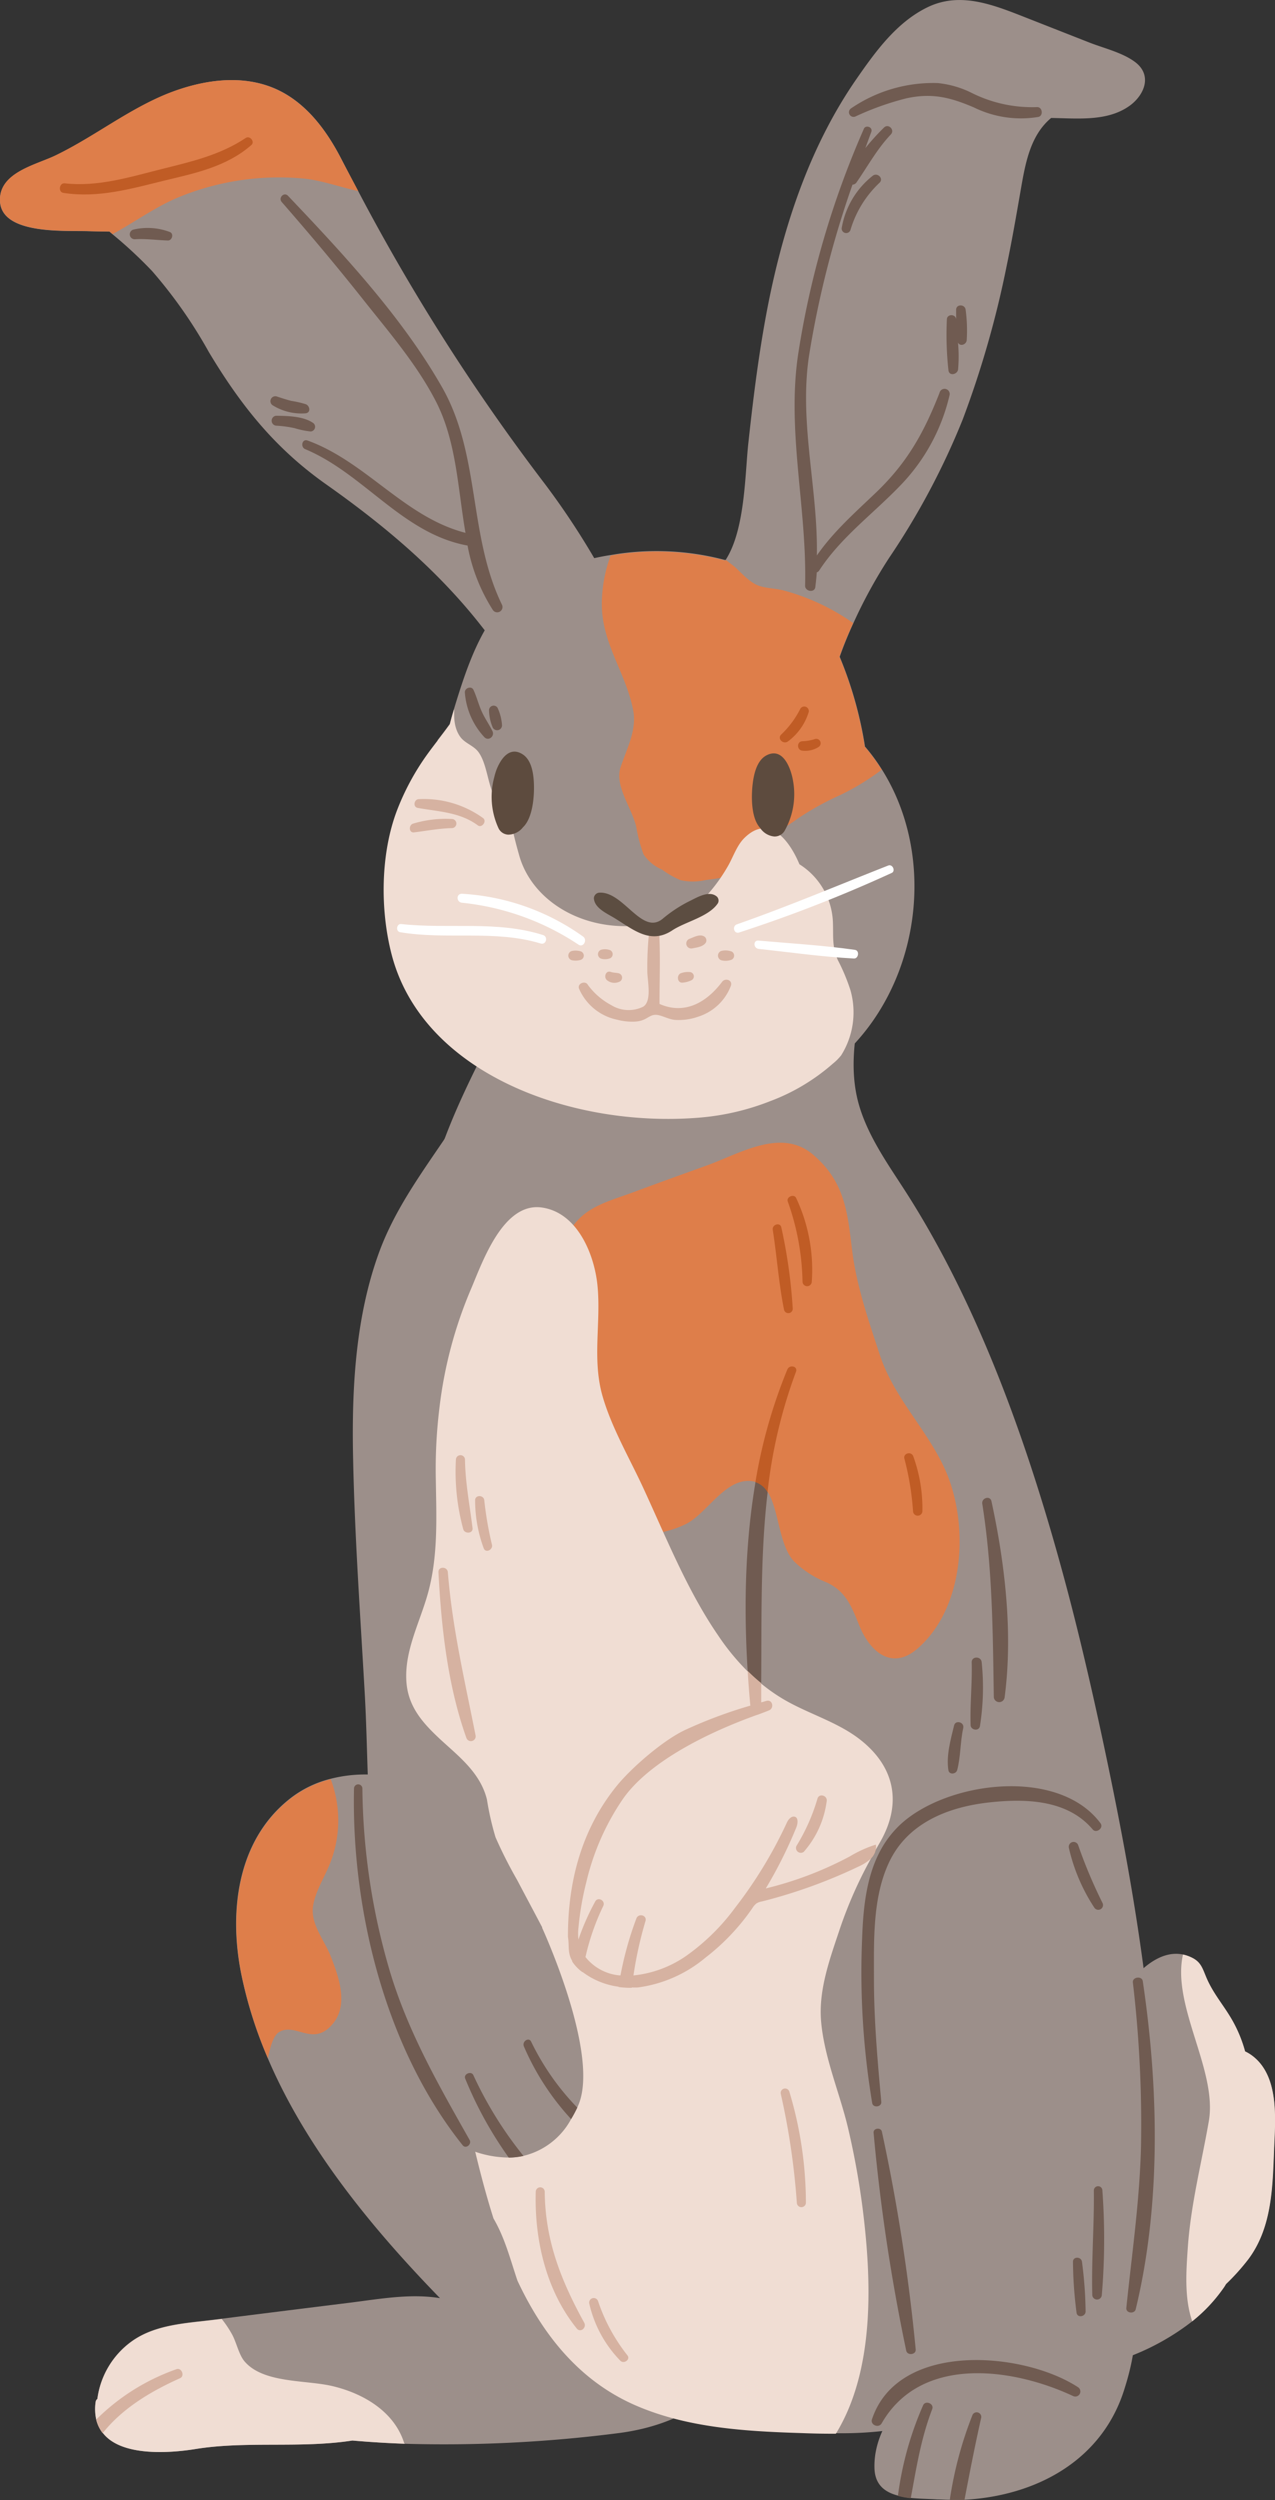 <?xml version="1.0" encoding="UTF-8"?> <svg xmlns="http://www.w3.org/2000/svg" viewBox="0 0 173.49 340.13"><rect x="0" y="0" width="173.49" height="340.13" fill="#333333" stroke="none"/> <defs> <style>.cls-1{fill:#9c8f8a;}.cls-2{fill:#705b51;}.cls-3{fill:#de7e4a;}.cls-4{fill:#f0ddd3;}.cls-5{fill:#5d4b3e;}.cls-6{fill:#d6b2a1;}.cls-7{fill:#c05c25;}.cls-8{fill:#5c4d41;}.cls-9{fill:#fff;}</style> </defs> <g id="Layer_2" data-name="Layer 2"> <g id="Layer_1-2" data-name="Layer 1"> <path class="cls-1" d="M100.66,311.68c-3-12.79-9.45-24.54-17.19-35A35,35,0,0,1,78,267.12c-.88-2.62-1.35-5.36-2.18-8a18.75,18.75,0,0,0-2.71-5.71,8.06,8.06,0,0,0-1.28-1.26,140.46,140.46,0,0,1-1.28-22.39c.26-12.71.28-25.18-1.32-37.82-1.54-12.2-4-24.26-6.39-36.31,0-.09-.06-.16-.09-.23s0-.28,0-.43a.55.55,0,0,0-.12-.41,66.7,66.7,0,0,0,4.23-7.48c.36-.77-.77-1.46-1.16-.67-4.22,8.36-10.9,15.14-14.13,24s-3.73,18.67-3.52,28.12c.22,10.74,1,21.48,1.6,32.2.19,3.5.27,7.08.39,10.68a19,19,0,0,0-5.12.6,14.7,14.7,0,0,0-5.63,2.81c-7.08,5.7-8.16,15.37-6.46,23.77a58.75,58.75,0,0,0,3.6,11.4c5.21,12.22,14.18,23.14,23.44,32.66-4.09-.67-8.32.13-12.44.64q-8.64,1.07-17.26,2.16l-1,.12c-3.82.48-8,.62-11.23,2.93a11.46,11.46,0,0,0-4.69,7.84.6.6,0,0,0-.24.43,6.7,6.7,0,0,0,.08,2.35A4.64,4.64,0,0,0,14,331c2.48,3.2,9,2.76,12.64,2.17,6.9-1.11,14.32-.06,21.31-1.15q3.54.31,7.14.44a185.76,185.76,0,0,0,28.75-1.41C94.53,329.78,103.45,323.44,100.66,311.68Z"></path> <path class="cls-1" d="M150.76,240.1c-1.57-7.53-3.32-15.34-5.37-23.18-5-19-11.69-38.23-21.75-54.16-2.49-3.94-5.37-7.79-6.72-12.31-1.66-5.6-.3-11.44,1-17,.13-.54-.38-1.21-1-1-2.65,1-2.59,3.26-4,5.39-1.79,2.73-5.84,2.5-8.83,2.8l-7.87.79c-9.15.92-19.27,3.13-28.47,1.27.22-.44.43-.89.65-1.34.41-.84-.83-1.59-1.27-.74l-.89,1.73c-.23-.06-.47-.11-.7-.18a.66.66,0,0,0-.35,1.27c.14.05.29.08.43.12-3.11,6.17-6,12.53-7.53,19.27-1.81,8-1,15.9.59,23.81.33,1.62.68,3.24,1,4.85,1.59,7.26,3.2,14.49,3,22-.17,7.77-1.71,15.4-2.92,23.06-.2,1.3-.39,2.61-.57,3.91-1.81,13.34,0,27.05,2.71,40.33.69,3.39,1.44,6.75,2.2,10.08.82,3.52,1.75,7.22,2.91,10.87a68.71,68.71,0,0,0,3.26,8.46c3.4,7.25,8.32,13.55,15.94,16.91,7.13,3.14,15.14,3.59,22.81,3.83,1.53.06,3,.09,4.58.08a49.85,49.85,0,0,0,15-2c5.79,1.2,11.6,1.32,17.09-1.4,9.18-4.55,11.41-15.56,11.76-24.88C158.34,281.68,155.05,260.68,150.76,240.1Z"></path> <path class="cls-2" d="M119.06,252a2.43,2.43,0,0,1-.53.8,6,6,0,0,1-1.72,1.07,70.35,70.35,0,0,1-13.09,4.73,2.13,2.13,0,0,0-.79.28,2.5,2.5,0,0,0-.56.65A29.76,29.76,0,0,1,96,266.32a18,18,0,0,1-9.18,4.06,8.12,8.12,0,0,1-.86,0,10.87,10.87,0,0,1-1.8-.1,10.42,10.42,0,0,1-3.83-1.3,11,11,0,0,1-1.07-.71,5.5,5.5,0,0,1-1.4-1.45l0-.05c-.66-1.1-.38-2.11-.58-3.26a.43.43,0,0,1,0-.12c0-7.4,1.85-14.52,6.63-20.42,1.87-2.32,6.32-6.28,9.51-7.71a62.69,62.69,0,0,1,8.68-3.22c-1.39-15.14-.87-31.65,5.06-45.79.3-.7,1.47-.42,1.18.33-5.61,14.71-4.53,29.68-4.8,45l.69-.2c.85-.26,1.13,1,.36,1.29-.45.19-.92.36-1.4.54a.6.6,0,0,1-.19.06c-6.13,2.19-14.7,6.19-18.37,11.58a33.61,33.61,0,0,0-4.89,11.19,39.73,39.73,0,0,0-1.07,6.21,6.82,6.82,0,0,0,0,1.58,5.38,5.38,0,0,0,1,2.45,6.7,6.7,0,0,0,4.58,2.44h.19a11.62,11.62,0,0,0,1.77,0,15.26,15.26,0,0,0,7-2.57,29.15,29.15,0,0,0,6.79-6.65,59.91,59.91,0,0,0,7-11.5c.21-.48.63-1,1.12-.86s.4.94.2,1.44a60.25,60.25,0,0,1-4.16,8.31,48.32,48.32,0,0,0,11.44-4.36,16.45,16.45,0,0,1,3.53-1.6A1.68,1.68,0,0,1,119.06,252Z"></path> <path class="cls-3" d="M128.49,199.68c-2.55-5.47-6.88-9.57-8.79-15.41-1.45-4.41-3.18-9.4-3.76-14.24-.62-5.16-1-9.28-5.31-12.95s-9.88-.18-14.41,1.46C92.8,159.77,89.39,161,86,162.26c-2.48.92-5.33,1.64-7.23,3.58-3.37,3.46-2.69,8-.89,11.93A80.54,80.54,0,0,0,78,194.63c.48,4.22.59,9.59,4.43,12.26,3.34,2.33,7.24,2.19,10.81.49,2.71-1.28,5-5.56,8.19-5.89a3.56,3.56,0,0,1,1.38.12,3,3,0,0,1,1.65,1.36c1.54,2.43,1.51,7.18,3.55,9.41a13.42,13.42,0,0,0,4.55,2.93c2.62,1.26,3.35,3.35,4.4,5.91,1.39,3.42,4.35,6.09,7.84,3.1C131.4,218.66,131.92,207.05,128.49,199.68Z"></path> <path class="cls-4" d="M116.92,236.57c-2.84-2.17-6.32-3.24-9.44-4.91a23.48,23.48,0,0,1-3.93-2.64,24,24,0,0,1-1.84-1.66,31.81,31.81,0,0,1-4-4.88c-4.24-6.18-7.07-13.34-10.21-20.12-1.88-4.06-4.34-8.25-5.55-12.56-1.39-5-.14-10-.66-15-.44-4.22-2.75-9.87-7.6-10.53-5.21-.7-8,7.31-9.54,10.95a58.57,58.57,0,0,0-4.36,16.35,68.36,68.36,0,0,0-.49,9.62c.08,5.33.35,10.7-1.16,15.88-1.07,3.7-3,7.38-2.86,11.32.1,3.7,2.24,6,4.62,8.23,2.59,2.38,5.47,4.58,6.36,8.2a38.18,38.18,0,0,0,1.17,5.14,61.57,61.57,0,0,0,2.93,5.79c1.14,2.16,2.29,4.31,3.42,6.46a19.49,19.49,0,0,1-3.16,5.28c-3.7,4.31-7,8.11-8.58,13.37.69,3.39,1.44,6.75,2.2,10.08.82,3.52,1.75,7.22,2.91,10.87,1.56,2.66,2.28,5.56,3.26,8.46,3.4,7.25,8.32,13.55,15.94,16.91,7.13,3.14,15.14,3.59,22.81,3.83,1.53.06,3,.09,4.58.08,5.33-8.69,4.87-20.88,3.64-30.64a107.35,107.35,0,0,0-2-11c-1.14-4.78-3.22-9.52-3.65-14.43-.38-4.38,1.24-8.66,2.6-12.76a58.23,58.23,0,0,1,4.11-9.29l.77-1.41h0l.6-1.05C122.78,245.26,121.74,240.27,116.92,236.57Z"></path> <path class="cls-1" d="M152.86,311.35c-2.63-3.28-8.7-3.51-12.54-3.44-4.33.09-8.35,1.56-10.61,5.49-1.79,3.12-2.45,7-2.86,10.84l-.45.1-.16,0a.56.56,0,0,0-.81-.19c-3.49,2.67-6.59,7-6.44,11.65.07,2.25,1.42,3.25,3.19,3.71a10.45,10.45,0,0,0,1.75.32c1.22.12,2.5.13,3.6.2.55,0,1.12.05,1.67.05s1.37,0,2,0c9.7-.51,18.87-5.3,21.86-15.26C154.25,321.06,155.6,314.76,152.86,311.35Z"></path> <path class="cls-1" d="M170.33,279.62a5.59,5.59,0,0,0-.91-.54,18.2,18.2,0,0,0-1.68-4.12c-1.23-2.19-2.73-3.78-3.68-6.14-.46-1.12-.71-1.93-1.89-2.5a5.21,5.21,0,0,0-1.2-.42c-2.55-.53-5,1.18-7,3.52a26,26,0,0,0-3.45-7.68c-.44-.66-1.52,0-1.08.64a25,25,0,0,1,3.54,8.3,22.72,22.72,0,0,0-3.22,6.36c-.25.87,1.06,1.21,1.35.36a21.93,21.93,0,0,1,2.25-4.73c2.33,15.6-8.91,32.29-5.78,48.09l-.15.05a.73.73,0,0,0,.39,1.41l.08,0c.11.42.24.86.36,1.29a.69.69,0,0,0,1.33-.37c-.07-.43-.11-.84-.17-1.26a32.78,32.78,0,0,0,12.78-6.06,21.76,21.76,0,0,0,4.32-4.62c.1-.14.19-.3.28-.45a29.86,29.86,0,0,0,3-3.33c3.16-4.19,3.33-9.47,3.52-14.53C173.49,288.7,174.24,282.49,170.33,279.62Z"></path> <path class="cls-4" d="M170.33,279.62a5.59,5.59,0,0,0-.91-.54,18.2,18.2,0,0,0-1.68-4.12c-1.23-2.19-2.73-3.78-3.68-6.14-.46-1.12-.71-1.93-1.89-2.5a5.21,5.21,0,0,0-1.2-.42c-1.57,7,4.73,15.77,3.51,22.7-1,5.75-2.43,11.23-2.85,17.1-.22,3.23-.5,6.93.6,10.1a21.76,21.76,0,0,0,4.32-4.62c.1-.14.19-.3.28-.45a29.86,29.86,0,0,0,3-3.33c3.16-4.19,3.33-9.47,3.52-14.53C173.49,288.7,174.24,282.49,170.33,279.62Z"></path> <path class="cls-4" d="M55,332.37c-1.35-4.29-5.53-6.73-9.66-7.73-3.61-.9-9.53-.34-12.1-3.43-.77-.94-1.09-2.65-1.72-3.73a14.81,14.81,0,0,0-1.35-2l-1,.12c-3.82.48-8,.62-11.23,2.93a11.46,11.46,0,0,0-4.69,7.84.6.6,0,0,0-.24.43,6.7,6.7,0,0,0,.08,2.35A4.64,4.64,0,0,0,14,331c2.48,3.2,9,2.76,12.64,2.17,6.9-1.11,14.32-.06,21.31-1.15q3.54.31,7.14.44Z"></path> <path class="cls-3" d="M45.43,275.14c-2.71,3.53-5.14-.05-7.44,1.3-.75.44-1.21,1.91-1.53,3.59a58.75,58.75,0,0,1-3.6-11.4c-1.7-8.4-.62-18.07,6.46-23.77A14.7,14.7,0,0,1,45,242.05a15.83,15.83,0,0,1-.3,11.95c-.72,1.69-1.79,3.4-2.09,5.23-.41,2.43,1.41,4.55,2.31,6.7C46,268.67,47.45,272.49,45.43,275.14Z"></path> <path class="cls-1" d="M83.16,80.09a104.1,104.1,0,0,0-9-14.23A281.67,281.67,0,0,1,48.74,26c-.78-1.46-1.55-2.94-2.31-4.41-2-3.85-4.7-7.54-8.71-9.41C33,10,27.52,10.87,22.85,12.73c-5.41,2.17-10,5.87-15.24,8.4C4.92,22.43-.26,23.48,0,27.46c.31,4.53,9,3.88,12,4,1,0,1.92.05,2.89.05l.42.36a60.2,60.2,0,0,1,5.38,5A64.43,64.43,0,0,1,28.42,47.9C32.83,55.25,37.48,61.06,44.53,66c7.63,5.4,14.63,11.25,20.5,18.57,2.13,2.67,3.44,4.86,7.11,3.61s7.44-3.83,10.78-6.06a.68.68,0,0,0,.94-.66A.85.85,0,0,0,83.16,80.09Z"></path> <path class="cls-1" d="M154.44,8.43c-1.74-1.3-4.29-1.88-6.28-2.67l-9.39-3.69C134.65.46,130.4-1.06,126.18,1s-7.1,6.09-9.63,9.73c-6.13,8.84-9.67,19.23-11.83,29.7-1.34,6.55-2.17,13.19-2.89,19.83-.43,3.84-.42,10.74-2.57,15-.15.3-.31.58-.48.85l0,.06a.49.49,0,0,0-.17,0,36.38,36.38,0,0,0-14.74-.79l-.78.13A32.17,32.17,0,0,0,71.6,79.62C66,83,63.65,90.3,61.77,96.47c-.2.66-.39,1.32-.56,2-.54.76-1.11,1.5-1.68,2.24a1.67,1.67,0,0,1,0,.94c-1.71,5.6-4.68,10.89-5.54,16.74a28,28,0,0,0,2.94,17.06c2.46,4.46,9,8,13.37,10.55a38.9,38.9,0,0,0,17.47,5.76,1.72,1.72,0,0,1,1,.37,46.7,46.7,0,0,0,6.37-.06,32.23,32.23,0,0,0,18-7.12,31.2,31.2,0,0,0,3.43-3.28c8.92-9.93,10.51-25.77,3.42-37a25.75,25.75,0,0,0-2.31-3.13.56.56,0,0,0,0-.13,53.12,53.12,0,0,0-3.42-12.06c.55-1.56,1.18-3.09,1.87-4.59A66.58,66.58,0,0,1,121,75.87a100.49,100.49,0,0,0,10-18.81,134,134,0,0,0,6-21c.73-3.47,1.33-7,1.93-10.44s1.28-7.23,4.1-9.57c3.65.05,7.84.54,10.89-1.82C155.84,12.7,156.73,10.14,154.44,8.43Z"></path> <path class="cls-3" d="M86.15,126.86a2.62,2.62,0,0,0,2.19,2.21,3.57,3.57,0,0,0,2.35-.26A9,9,0,0,1,86.15,126.86Z"></path> <path class="cls-3" d="M117.64,101.54a.56.56,0,0,0,0-.13,53.12,53.12,0,0,0-3.42-12.06c.55-1.56,1.18-3.09,1.87-4.59a30,30,0,0,0-9.45-4.43c-1.07-.28-2.22-.27-3.28-.61-1.27-.4-2.35-1.65-3.31-2.54-.28-.25-.81-.62-1.27-1l0,.06a.49.49,0,0,0-.17,0,36.38,36.38,0,0,0-14.74-.79l-.78.13a19.3,19.3,0,0,0-1.2,6.57c0,5.45,3.28,9.36,4.27,14.48.52,2.72-.89,5.23-1.72,7.76s1.5,5.44,2.13,8.07a20.52,20.52,0,0,0,1,3.77,5.67,5.67,0,0,0,2.51,2.07,12.15,12.15,0,0,0,2.52,1.44,7.68,7.68,0,0,0,3.34,0c.63-.1,3.23-.34,3.59-.87a27.31,27.31,0,0,1,1.67-2.26c1.69-2,5.22-3.65,7.34-5.24a38.79,38.79,0,0,1,5.71-3.17,33.23,33.23,0,0,0,5.72-3.48A25.75,25.75,0,0,0,117.64,101.54Z"></path> <path class="cls-4" d="M115.72,134.71A26.52,26.52,0,0,0,114,130.6c-.82-1.87-.58-3.26-.67-5.28a9.75,9.75,0,0,0-4.55-7.74c-1.42-3.39-4.18-6.86-7.51-3.56-1,1-1.48,2.5-2.17,3.72a22.91,22.91,0,0,1-4.76,5.89C90.74,126.8,90,126,85.09,126c-7,0-12.82-4-14.42-9.55-.33-1.15-.64-2.32-.9-3.5-.16-.73-1.17-1.74-1.54-2.43a26.16,26.16,0,0,1-1.29-2.92c-.61-1.62-.84-3.9-1.81-5.25-.62-.88-1.77-1.19-2.42-2-1.25-1.59-.8-3.8-.94-3.82-.2.66-.39,1.32-.56,2-1,1.39-2.08,2.72-3.09,4.12A33.73,33.73,0,0,0,54,110.3c-2.22,5.87-2.29,13.44-.72,19.52,4.19,16.24,24.51,23.65,41.85,22.23a33.72,33.72,0,0,0,9.66-2.24,27.5,27.5,0,0,0,8.53-5.1,7.23,7.23,0,0,0,1.14-1.14A11,11,0,0,0,115.72,134.71Z"></path> <path class="cls-3" d="M48.74,26c-2.58-.58-5.18-1.52-7.55-1.72A35.9,35.9,0,0,0,23.91,27c-3,1.31-5.72,3.3-8.59,4.85l-.42-.36c-1,0-1.93,0-2.89-.05-3-.12-11.69.53-12-4-.27-4,4.91-5,7.6-6.33,5.22-2.53,9.83-6.23,15.24-8.4C27.52,10.87,33,10,37.72,12.21c4,1.87,6.74,5.56,8.71,9.41C47.19,23.09,48,24.57,48.74,26Z"></path> <path class="cls-5" d="M107.67,105.2c-.48-1.61-1.54-3.42-3.41-2.42-1.28.7-1.68,2.53-1.84,3.84-.19,1.55-.27,4.61,1,6a2.6,2.6,0,0,0,1.93,1.18,1.58,1.58,0,0,0,1.4-.75,10.14,10.14,0,0,0,1.15-6.87A7.9,7.9,0,0,0,107.67,105.2Z"></path> <path class="cls-5" d="M67.54,104.76c.61-1.57,1.82-3.28,3.59-2.13,1.23.8,1.47,2.66,1.52,4,.06,1.56-.11,4.61-1.49,5.92a2.59,2.59,0,0,1-2,1,1.54,1.54,0,0,1-1.32-.86,10.18,10.18,0,0,1-.59-6.94A8.64,8.64,0,0,1,67.54,104.76Z"></path> <path class="cls-2" d="M141.1,14.57a18.38,18.38,0,0,1-8.86-1.92,13.25,13.25,0,0,0-4.65-1.35,19.81,19.81,0,0,0-11.78,3.44.63.63,0,0,0,.63,1.09,38.34,38.34,0,0,1,6.88-2.45c3.52-.77,6-.13,9.21,1.24a14.48,14.48,0,0,0,8.75,1.29C142,15.77,141.86,14.53,141.1,14.57Z"></path> <path class="cls-2" d="M127.84,53.45c-2.15,5.49-4.44,9.57-8.76,13.67-2.83,2.7-5.71,5.25-7.93,8.45.17-9-2.41-17.92-1.09-27A133.41,133.41,0,0,1,116,25.12a.69.69,0,0,0,.53-.28c1.56-2.24,2.79-4.55,4.69-6.55.58-.62-.33-1.53-.93-.94a31.37,31.37,0,0,0-2.54,2.8c.27-.73.53-1.46.8-2.18s-.79-1-1-.45a122.6,122.6,0,0,0-8.94,30.64c-1.58,10.52,1.21,21,.94,31.53,0,.77,1.28,1,1.39.18.08-.65.15-1.3.2-2a.63.63,0,0,0,.33-.26c3-4.59,7.44-7.78,11.19-11.72a26.14,26.14,0,0,0,6.55-12.14A.66.66,0,0,0,127.84,53.45Z"></path> <path class="cls-2" d="M131.4,42.18c-.06-.83-1.33-.85-1.3,0,0,.46,0,.94,0,1.42a.41.41,0,0,1,0-.11c0-.81-1.28-.82-1.26,0a44.48,44.48,0,0,0,.22,6.93c.14.8,1.24.51,1.31-.18a20.75,20.75,0,0,0-.06-4.09c0,.1,0,.22,0,.32.19.74,1.15.48,1.23-.17A21.13,21.13,0,0,0,131.4,42.18Z"></path> <path class="cls-2" d="M118.73,23.93a11.49,11.49,0,0,0-4.18,7,.61.61,0,0,0,1.18.33,14.47,14.47,0,0,1,3.94-6.39C120.3,24.29,119.37,23.39,118.73,23.93Z"></path> <path class="cls-2" d="M68.31,82.28c-4.59-9.4-2.92-20.36-8.12-29.53-5.43-9.56-13.47-18.19-21-26.11-.54-.57-1.36.27-.85.85,3.76,4.31,7.46,8.7,11,13.17s7.4,8.92,10,14c2.79,5.47,2.95,11.81,4,17.83-8.27-2.12-13.52-9.67-21.49-12.56-.75-.27-1,.88-.33,1.17,8,3.34,13.26,11.51,22.1,13.12h0A24.54,24.54,0,0,0,67.07,83,.72.72,0,0,0,68.31,82.28Z"></path> <path class="cls-2" d="M42.56,57.51c-1.34-.9-3.48-.93-5-.95a.68.68,0,0,0,0,1.35,15.39,15.39,0,0,1,2.53.34,11.73,11.73,0,0,0,2.18.45A.64.64,0,0,0,42.56,57.51Z"></path> <path class="cls-2" d="M41.64,55a13.49,13.49,0,0,0-2-.46c-.66-.17-1.31-.38-2-.61a.67.67,0,0,0-.52,1.22,7.46,7.46,0,0,0,4.47,1.08C42.34,56.12,42.15,55.23,41.64,55Z"></path> <path class="cls-2" d="M23.13,31.57a8.51,8.51,0,0,0-5-.33.67.67,0,0,0,.18,1.31c1.53-.1,3,.12,4.53.17C23.4,32.74,23.7,31.83,23.13,31.57Z"></path> <path class="cls-2" d="M67,99.45c-.46-.93-1.06-1.77-1.48-2.72s-.66-1.94-1.09-2.87c-.27-.59-1.18-.28-1.18.32a10,10,0,0,0,2.66,6.11C66.49,100.88,67.36,100.14,67,99.45Z"></path> <path class="cls-2" d="M67.7,96.29a.63.63,0,0,0-1.16.31A6.28,6.28,0,0,0,67,98.86a.68.68,0,0,0,.73.48.67.67,0,0,0,.58-.66A6.58,6.58,0,0,0,67.7,96.29Z"></path> <path class="cls-2" d="M120,290c-.13-.62-1.19-.5-1.13.15a257.13,257.13,0,0,0,4.44,29.64c.16.71,1.36.57,1.29-.17A255.36,255.36,0,0,0,120,290Z"></path> <path class="cls-2" d="M146.71,324.78c-7.43-4.87-24.5-6.34-28.06,4.35-.26.78.92,1.25,1.32.55,5.33-9.3,17.81-7.57,26.05-3.71A.69.69,0,0,0,146.71,324.78Z"></path> <path class="cls-2" d="M126.85,327.74c-1.54,4-2.16,8-2.92,12.13a10.45,10.45,0,0,1-1.75-.32,45,45,0,0,1,3.43-12.33C125.93,326.51,127.13,327,126.85,327.74Z"></path> <path class="cls-2" d="M133.52,328.88c-.84,3.74-1.57,7.47-2.28,11.21q-1,0-2,0a52.08,52.08,0,0,1,3.1-11.58A.63.63,0,0,1,133.52,328.88Z"></path> <path class="cls-6" d="M24.5,323.54c-4.19,1.88-7.92,4.19-10.53,7.48a4.64,4.64,0,0,1-.87-1.86A29.14,29.14,0,0,1,24,322.32C24.7,322.05,25.19,323.23,24.5,323.54Z"></path> <path class="cls-2" d="M155.5,269.53c-.11-.76-1.44-.59-1.35.18a164.23,164.23,0,0,1,1.11,22.17c-.17,7.44-1.24,14.71-2,22.09-.08.74,1.11.88,1.28.18C158,299.83,157.65,284,155.5,269.53Z"></path> <path class="cls-2" d="M150,298a.58.58,0,0,0-1.16,0c.06,4.76-.34,9.52-.21,14.27a.65.65,0,0,0,1.29,0A90.63,90.63,0,0,0,150,298Z"></path> <path class="cls-2" d="M147.23,307.74c-.07-.78-1.27-.8-1.23,0a57.06,57.06,0,0,0,.49,6.92c.13.72,1.2.51,1.23-.17A56.59,56.59,0,0,0,147.23,307.74Z"></path> <path class="cls-2" d="M150,258.85a67,67,0,0,1-3.29-7.82.66.66,0,0,0-1.27.35,24.74,24.74,0,0,0,3.45,8.12A.64.64,0,0,0,150,258.85Z"></path> <path class="cls-2" d="M149.75,248.05c-5.72-7.71-21-5.74-27.33.25a13.94,13.94,0,0,0-2.22,2.75c-2.29,3.74-2.74,8.38-2.89,12.66a108.33,108.33,0,0,0,1.37,22.4c.12.7,1.3.54,1.24-.16-.51-5.55-1-11.09-1-16.67,0-5.2-.21-11,2-15.8,2.5-5.47,8.1-7.67,13.76-8.28,4.91-.53,10.57-.37,14,3.68C149.17,249.48,150.22,248.68,149.75,248.05Z"></path> <path class="cls-2" d="M134.91,204.24c-.18-.83-1.38-.46-1.25.35,1.4,8.85,1.43,17.41,1.57,26.32a.74.74,0,0,0,1.47,0C137.85,222.2,136.76,212.79,134.91,204.24Z"></path> <path class="cls-2" d="M133.58,226.16c-.05-.87-1.39-.88-1.36,0,.08,2.84-.24,5.68-.15,8.51,0,.7,1.12.91,1.27.17A33.63,33.63,0,0,0,133.58,226.16Z"></path> <path class="cls-2" d="M129.82,234.75c-.46,1.88-1.09,4.14-.77,6.08.1.63,1,.56,1.19,0,.49-1.84.41-3.85.83-5.74C131.25,234.28,130,233.94,129.82,234.75Z"></path> <path class="cls-7" d="M108.31,186.62A67.93,67.93,0,0,0,104.44,203a3,3,0,0,0-1.65-1.36,70.15,70.15,0,0,1,4.34-15.32C107.43,185.59,108.6,185.87,108.31,186.62Z"></path> <path class="cls-6" d="M111.22,244.74a26.17,26.17,0,0,1-2.85,6.39.66.66,0,0,0,1,.8,13,13,0,0,0,3.11-6.83C112.67,244.26,111.42,243.89,111.22,244.74Z"></path> <path class="cls-6" d="M82.08,259.31a32.25,32.25,0,0,0-2.43,7c-.15.65-.27,1.31-.38,2a5.5,5.5,0,0,1-1.4-1.45l0-.05a30.24,30.24,0,0,1,.83-2.92A33,33,0,0,1,81,258.67C81.38,258,82.44,258.58,82.08,259.31Z"></path> <path class="cls-6" d="M87.83,261.35a52.81,52.81,0,0,0-1.64,7.44c-.08.54-.16,1.08-.22,1.63a10.87,10.87,0,0,1-1.8-.1c.07-.51.16-1,.25-1.53A46.14,46.14,0,0,1,86.59,261C86.87,260.24,88.07,260.54,87.83,261.35Z"></path> <path class="cls-6" d="M119.18,251.53h0a1.74,1.74,0,0,1-.12.5,2.43,2.43,0,0,1-.53.8l-.12.11a6.48,6.48,0,0,1-1.6,1,70.35,70.35,0,0,1-13.09,4.73,2.13,2.13,0,0,0-.79.28,2.5,2.5,0,0,0-.56.65A29.76,29.76,0,0,1,96,266.32a18,18,0,0,1-9.18,4.06,8.12,8.12,0,0,1-.86,0,10.87,10.87,0,0,1-1.8-.1,10.42,10.42,0,0,1-3.83-1.3,11,11,0,0,1-1.07-.71,5.5,5.5,0,0,1-1.4-1.45l0-.05c-.66-1.1-.38-2.11-.58-3.26a.43.43,0,0,1,0-.12c0-7.4,1.85-14.52,6.63-20.42,1.87-2.32,6.32-6.28,9.51-7.71a62.69,62.69,0,0,1,8.68-3.22c-.15-1.56-.27-3.13-.36-4.72a24,24,0,0,0,1.84,1.66c0,.87,0,1.75,0,2.62l.69-.2c.85-.26,1.13,1,.36,1.29-.45.19-.92.36-1.4.54a.6.6,0,0,1-.19.06c-6.13,2.19-14.7,6.19-18.37,11.58a33.61,33.61,0,0,0-4.89,11.19,39.73,39.73,0,0,0-1.07,6.21,6.82,6.82,0,0,0,0,1.58,5.38,5.38,0,0,0,1,2.45,6.7,6.7,0,0,0,4.58,2.44h.19a11.62,11.62,0,0,0,1.77,0,15.26,15.26,0,0,0,7-2.57,29.15,29.15,0,0,0,6.79-6.65,59.91,59.91,0,0,0,7-11.5c.21-.48.63-1,1.12-.86s.4.94.2,1.44a60.25,60.25,0,0,1-4.16,8.31,48.32,48.32,0,0,0,11.44-4.36,16.45,16.45,0,0,1,3.53-1.6A1.38,1.38,0,0,1,119.18,251.53Z"></path> <path class="cls-1" d="M78.62,286.56c0,.05-.05.11-.07.17q-.4.84-.84,1.56a10,10,0,0,1-6.48,5,9.39,9.39,0,0,1-2,.23,14.3,14.3,0,0,1-4.63-.81c-5.52-1.88-9.56-19-9.56-19l6.11-10.43,12.56-1.14S81.81,279.66,78.62,286.56Z"></path> <path class="cls-2" d="M63.9,291.13c-4.21-7.46-8.3-14.55-10.81-22.81a90.54,90.54,0,0,1-3.78-25,.57.57,0,0,0-1.14,0c-.36,16.52,4.28,35.38,14.77,48.51C63.38,292.42,64.23,291.71,63.9,291.13Z"></path> <path class="cls-2" d="M71.23,293.3a9.39,9.39,0,0,1-2,.23,52.36,52.36,0,0,1-5.93-10.75c-.26-.63.83-1.08,1.11-.47A52.13,52.13,0,0,0,71.23,293.3Z"></path> <path class="cls-2" d="M78.55,286.73q-.4.84-.84,1.56a34.91,34.91,0,0,1-6.42-9.88c-.3-.71.71-1.33,1-.62A34.4,34.4,0,0,0,78.55,286.73Z"></path> <path class="cls-6" d="M64.71,236.08c-1.47-7.43-3.16-14.59-3.77-22.18-.06-.81-1.33-.83-1.28,0,.39,7.5,1.26,15.42,3.8,22.53A.65.65,0,0,0,64.71,236.08Z"></path> <path class="cls-6" d="M63.27,198.51a.62.62,0,0,0-1.23,0,29.84,29.84,0,0,0,1,9.55c.21.65,1.35.58,1.26-.17C63.91,204.74,63.31,201.69,63.27,198.51Z"></path> <path class="cls-6" d="M65.9,204.14c-.05-.8-1.29-.81-1.25,0a18.8,18.8,0,0,0,1.18,6.52c.29.67,1.24.16,1.12-.47A47.84,47.84,0,0,1,65.9,204.14Z"></path> <path class="cls-6" d="M98.25,133.58c-2.14,2.84-5.12,4.5-8.51,3,0-3.38.14-6.8-.07-10.16a.65.65,0,0,0-1.3,0,45.57,45.57,0,0,0-.29,5.72c0,1.26.67,4.06-.57,4.82a4.5,4.5,0,0,1-4.34-.22A9.46,9.46,0,0,1,80,134c-.34-.66-1.48-.2-1.21.5A7.23,7.23,0,0,0,84,138.73a7.81,7.81,0,0,0,2.46.25,3.35,3.35,0,0,0,1.27-.32c.62-.31,1-.69,1.73-.58s1.55.6,2.38.67a7.92,7.92,0,0,0,3.2-.45,7,7,0,0,0,4.42-4.21C99.7,133.32,98.67,133,98.25,133.58Z"></path> <path class="cls-8" d="M97.57,122c-1-.9-2.56,0-3.56.5A18.46,18.46,0,0,0,90.16,125c-2.8,2.3-5.3-3.71-8.57-3.56a.79.79,0,0,0-.78.78c.09,1.35,1.82,2.07,2.84,2.7,2.58,1.59,4.88,3.6,7.83,1.65,1.8-1.19,5-1.85,6.21-3.7A.77.77,0,0,0,97.57,122Z"></path> <path class="cls-6" d="M95.67,127.33c-.55-.23-1.31.18-1.82.38a.68.68,0,0,0,.36,1.31c.63-.13,1.45-.21,1.83-.78A.63.63,0,0,0,95.67,127.33Z"></path> <path class="cls-6" d="M93.82,132.24a2.81,2.81,0,0,0-1.11.14c-.69.19-.59,1.39.18,1.3a3.27,3.27,0,0,0,1.23-.34A.59.59,0,0,0,93.82,132.24Z"></path> <path class="cls-6" d="M99.58,129.46a2.4,2.4,0,0,0-1.43-.09.67.67,0,0,0,0,1.27,2.32,2.32,0,0,0,1.43-.09A.63.63,0,0,0,99.58,129.46Z"></path> <path class="cls-6" d="M84.22,132.42c-.37-.1-.75-.07-1.12-.2-.69-.24-1,.77-.48,1.15a1.6,1.6,0,0,0,1.74.15A.61.61,0,0,0,84.22,132.42Z"></path> <path class="cls-6" d="M83.06,129.28a2,2,0,0,0-1.23-.08.64.64,0,0,0,0,1.23,1.92,1.92,0,0,0,1.23-.08A.62.62,0,0,0,83.06,129.28Z"></path> <path class="cls-6" d="M79,129.42a2.4,2.4,0,0,0-1.1-.06.65.65,0,0,0,0,1.29,2.4,2.4,0,0,0,1.1-.06A.61.61,0,0,0,79,129.42Z"></path> <path class="cls-6" d="M79.5,316c-3.16-5.75-5.31-11.15-5.38-17.82a.61.61,0,0,0-1.22,0c-.19,6.53,1.41,13.43,5.58,18.6C79,317.41,79.85,316.66,79.5,316Z"></path> <path class="cls-6" d="M85.39,320.45a24.35,24.35,0,0,1-4-7.36.62.62,0,0,0-1.2.33,16.3,16.3,0,0,0,4.24,7.76C84.91,321.63,85.8,321,85.39,320.45Z"></path> <path class="cls-6" d="M107.41,284.57a.6.6,0,0,0-1.16.32,98.88,98.88,0,0,1,2.18,14.84.62.62,0,0,0,1.23,0A52.61,52.61,0,0,0,107.41,284.57Z"></path> <path class="cls-9" d="M79.32,127.4a31.38,31.38,0,0,0-16.47-5.81c-.8,0-.76,1.14,0,1.22a35.05,35.05,0,0,1,15.83,5.68C79.36,129,80,127.86,79.32,127.4Z"></path> <path class="cls-9" d="M73.9,127.21c-6.28-2-12.86-.79-19.31-1.5-.63-.07-.78,1-.15,1.11,6.36,1.07,12.9-.36,19.14,1.54C74.31,128.58,74.62,127.44,73.9,127.21Z"></path> <path class="cls-9" d="M120.86,117.75c-6.86,2.7-13.64,5.57-20.59,8-.69.25-.4,1.35.31,1.11a192.55,192.55,0,0,0,20.73-8.09C121.9,118.54,121.48,117.51,120.86,117.75Z"></path> <path class="cls-9" d="M116.32,129.22c-4.35-.62-8.75-.87-13.12-1.26-.72-.06-.71,1,0,1.13,4.31.46,8.63,1.08,13,1.31C116.82,130.43,117,129.31,116.32,129.22Z"></path> <path class="cls-7" d="M108.34,163c-.28-.64-1.4-.18-1.14.48a34.12,34.12,0,0,1,2,10.87.63.63,0,0,0,1.26,0A22.91,22.91,0,0,0,108.34,163Z"></path> <path class="cls-7" d="M106.32,167c-.14-.77-1.29-.43-1.17.32.57,3.61.81,7.3,1.54,10.88a.6.6,0,0,0,1.18-.16A71,71,0,0,0,106.32,167Z"></path> <path class="cls-7" d="M124.28,198.15c-.25-.77-1.45-.45-1.21.33a37.8,37.8,0,0,1,1.17,7.16.64.64,0,0,0,1.27,0A20.78,20.78,0,0,0,124.28,198.15Z"></path> <path class="cls-7" d="M108.87,96.48a12.62,12.62,0,0,1-2.55,3.43c-.64.57.29,1.45.93.93A7.79,7.79,0,0,0,110,97,.61.61,0,0,0,108.87,96.48Z"></path> <path class="cls-7" d="M110.93,100.53a6.29,6.29,0,0,1-1.72.31c-.83,0-.82,1.24,0,1.29a3.39,3.39,0,0,0,2.18-.51A.6.6,0,0,0,110.93,100.53Z"></path> <path class="cls-6" d="M65.74,111.3A13.74,13.74,0,0,0,57,108.72c-.66,0-.86,1.06-.16,1.19,2.88.52,5.72.57,8.17,2.37C65.55,112.7,66.29,111.74,65.74,111.3Z"></path> <path class="cls-6" d="M61.48,111.42a15.31,15.31,0,0,0-5.3.64c-.59.21-.55,1.27.16,1.18,1.72-.21,3.4-.54,5.14-.58A.62.62,0,0,0,61.48,111.42Z"></path> <path class="cls-7" d="M33.42,18.78C29.94,21.1,26,22,22,23c-4.34,1.09-8.68,2.45-13.2,1.94-.74-.08-.92,1.19-.18,1.3,4.76.74,9.21-.56,13.81-1.69,4.19-1,8.4-1.89,11.74-4.79C34.76,19.32,34,18.37,33.42,18.78Z"></path> </g> </g> </svg> 